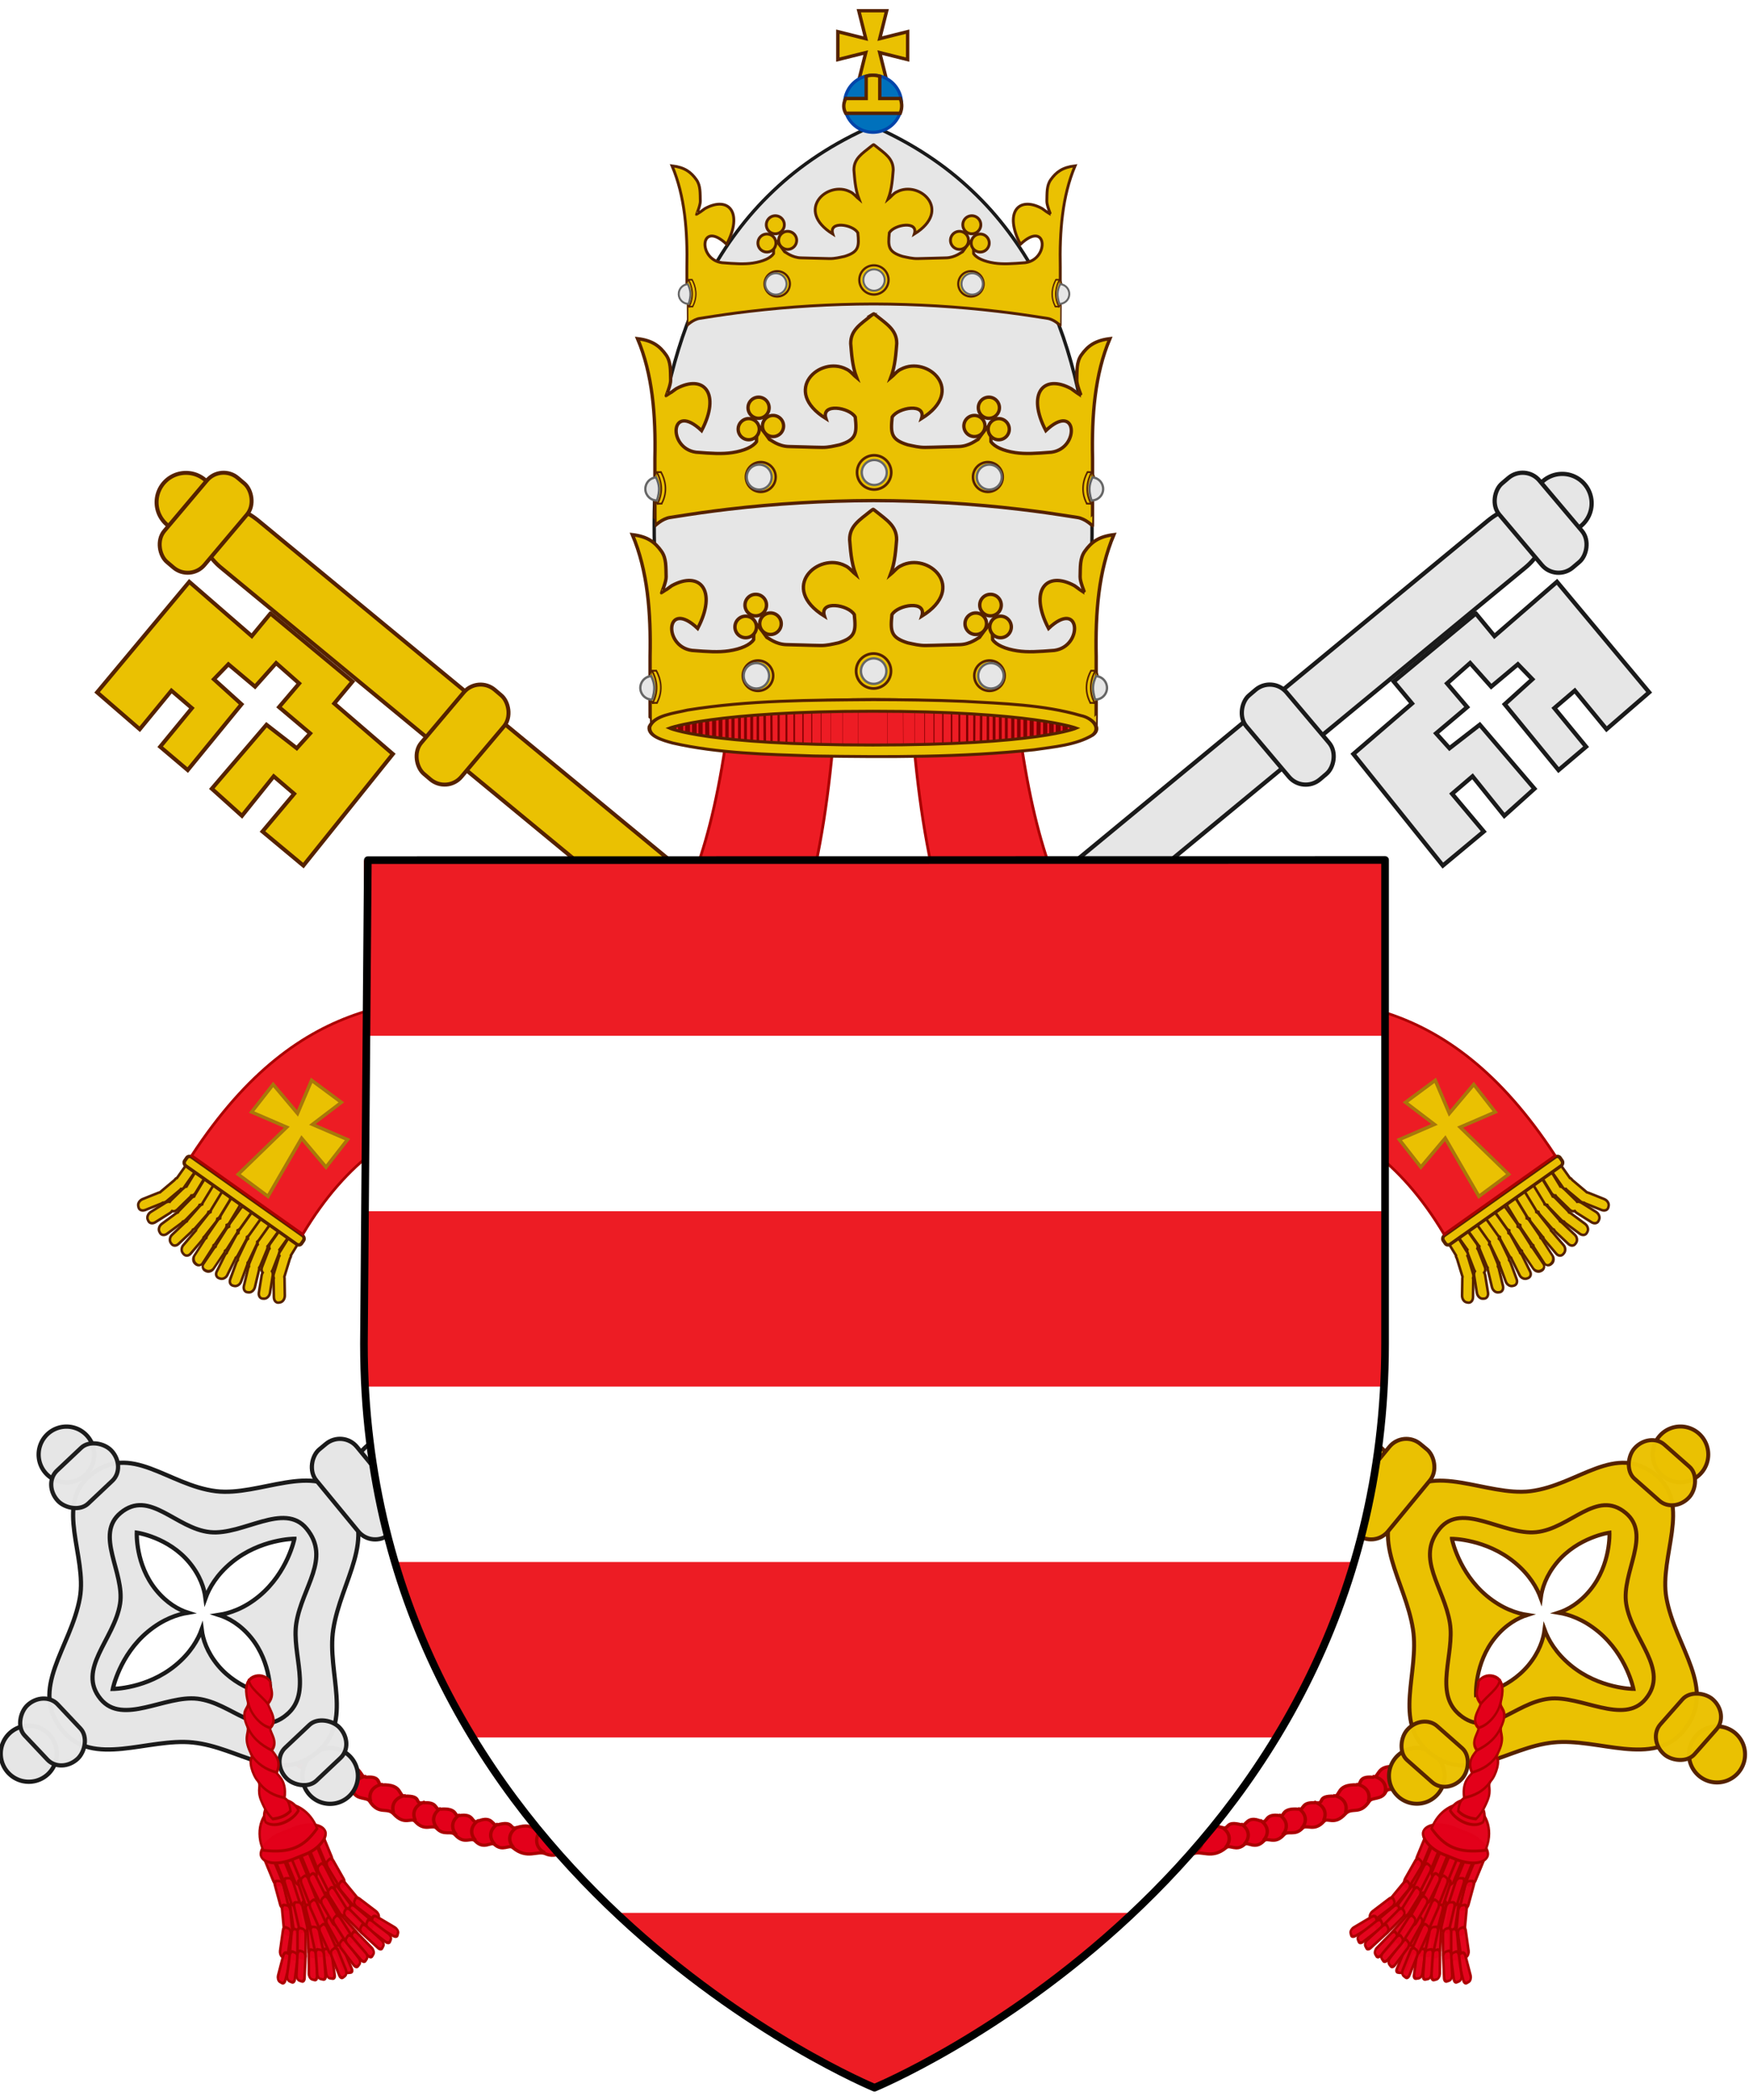 <svg xmlns="http://www.w3.org/2000/svg" xmlns:xlink="http://www.w3.org/1999/xlink" version="1.0" width="1031.109" height="1237.747"><defs><linearGradient id="b"><stop offset="0" stop-color="#fff" stop-opacity=".314"/><stop offset=".19" stop-color="#fff" stop-opacity=".251"/><stop offset=".6" stop-color="#6b6b6b" stop-opacity=".125"/><stop offset="1" stop-opacity=".125"/></linearGradient><linearGradient id="a"><stop offset="0" stop-color="#fd0000"/><stop offset=".5" stop-color="#e77275" stop-opacity=".659"/><stop offset="1" stop-opacity=".323"/></linearGradient><clipPath clipPathUnits="userSpaceOnUse" id="i"><path d="m -9.127,521.585 c 0,0 -79.641,-32.766 -79.641,-116.036 0,-83.271 0,-75.424 0,-75.424 h 159.281 v 75.424 c 0,83.271 -79.64,116.036 -79.64,116.036 z" stroke="#000" stroke-width="1.191"/></clipPath></defs><g transform="translate(-34.445,-62.071)"><g transform="matrix(1.04,0,0,1.04,-230.01,-62.626)"><g><g transform="matrix(1.126,0,0,1.126,-20.468,-35.8)"><g transform="matrix(0.888,0,0,0.888,18.178,30.385)"><g transform="matrix(0.924,0,0,1.116,-697.742,660.294)"><g transform="matrix(-1,0,0,1,2832.299,-430.199)" id="d"><g transform="matrix(1.104,0.098,-0.112,0.859,-209.836,-108.347)" color="#000"><g transform="matrix(0.86,-0.542,0.479,0.86,-31.642,985.592)" stroke="#520" fill="#eac102" stroke-linecap="round" stroke-miterlimit="8"><g style="marker:none" transform="matrix(0.085,-0.021,-6.4194502e-4,0.111,1715.963,567.036)" stroke-width="10.623"><g transform="translate(24.248,144.234)" style="marker:none"><g transform="matrix(0.658,-0.588,0.836,0.977,-764.817,22.884)" stroke-width="9.975"><use xlink:href="#c" transform="matrix(-0.283,-0.853,-1.078,0.283,1342.503,892.376)" width="1200" height="1200"/><g id="c" transform="translate(-549.14,-306.781)" stroke="#520" stroke-width="9.975"><g style="marker:none" transform="matrix(0.94,0.517,-0.749,0.651,95.792,-346.61)"><path transform="matrix(-7.771,-5.556,-4.955,5.238,6653.179,-1724.906)" d="m 242.062,702.438 c -1.172,-0.02 -2.362,0.474 -3.188,1.406 l -8.281,9.375 c -0.833,0.941 -1.081,2.102 -0.75,3.094 -0.339,0.34 -0.615,0.742 -0.844,1.188 l -5.531,10.719 c -0.668,1.301 -0.575,2.675 0.094,3.594 -0.366,0.501 -0.668,1.051 -0.844,1.688 l -3.125,11.312 c -0.595,2.158 0.358,4.082 2.125,4.312 l 0.938,0.125 c 1.767,0.231 3.687,-1.342 4.281,-3.5 l 3.094,-11.281 c 0.302,-1.097 0.212,-2.122 -0.188,-2.906 0.224,-0.267 0.429,-0.555 0.594,-0.875 l 5.531,-10.719 c 0.399,-0.777 0.506,-1.569 0.406,-2.281 0.117,-0.104 0.239,-0.194 0.344,-0.312 L 245.031,708 c 1.32,-1.492 1.114,-3.547 -0.438,-4.594 l -0.531,-0.344 c -0.582,-0.393 -1.297,-0.613 -2,-0.625 z" style="marker:none" stroke-width="1.703" overflow="visible"/></g><g transform="matrix(0.94,0.517,-0.749,0.651,146.971,-292.797)" style="marker:none"><path transform="matrix(-7.771,-5.556,-4.955,5.238,6584.109,-1731.38)" d="m 236.312,697.562 c -1.172,-0.02 -2.394,0.474 -3.219,1.406 l -8.281,9.344 c -0.755,0.853 -1.017,1.888 -0.812,2.812 -0.424,0.36 -0.813,0.77 -1.094,1.281 l -5.812,10.625 c -0.388,0.706 -0.575,1.455 -0.531,2.125 -0.351,0.437 -0.613,0.943 -0.812,1.5 L 211.781,737.75 c -0.745,2.083 0.066,4.072 1.812,4.438 L 214.5,742.375 c 1.747,0.366 3.755,-1.01 4.5,-3.094 l 3.969,-11.094 c 0.186,-0.521 0.279,-1.048 0.281,-1.531 0.278,-0.29 0.55,-0.574 0.75,-0.938 l 5.812,-10.625 c 0.382,-0.695 0.568,-1.401 0.531,-2.062 0.226,-0.167 0.435,-0.348 0.625,-0.562 L 239.25,703.125 c 1.32,-1.492 1.146,-3.547 -0.406,-4.594 l -0.562,-0.375 c -0.582,-0.393 -1.265,-0.582 -1.969,-0.594 z" style="marker:none" stroke-width="1.703" overflow="visible"/></g><g style="marker:none" transform="matrix(0.94,0.517,-0.749,0.651,200.674,-250.606)"><path transform="matrix(-7.771,-5.556,-4.955,5.238,6515.04,-1737.855)" d="m 230.531,692.688 c -1.172,-0.02 -2.394,0.443 -3.219,1.375 l -8.281,9.375 c -0.652,0.737 -0.941,1.618 -0.875,2.438 -0.55,0.358 -1.043,0.818 -1.406,1.406 l -6.406,10.375 c -0.36,0.582 -0.525,1.199 -0.562,1.781 -0.413,0.386 -0.798,0.843 -1.062,1.375 l -5.312,10.719 c -0.96,1.933 -0.332,3.943 1.406,4.531 l 0.719,0.25 c 1.738,0.589 3.915,-0.474 4.875,-2.406 L 215.75,723.188 c 0.23,-0.463 0.352,-0.953 0.406,-1.406 0.362,-0.305 0.679,-0.675 0.938,-1.094 L 223.5,710.312 c 0.374,-0.606 0.536,-1.24 0.562,-1.844 0.412,-0.225 0.804,-0.513 1.125,-0.875 l 8.281,-9.375 c 1.32,-1.492 1.146,-3.515 -0.406,-4.562 l -0.562,-0.375 c -0.582,-0.393 -1.265,-0.582 -1.969,-0.594 z" style="marker:none" stroke-width="1.703" overflow="visible"/></g><g transform="matrix(0.94,0.517,-0.749,0.651,254.377,-208.415)" style="marker:none"><path transform="matrix(-7.771,-5.556,-4.955,5.238,6445.971,-1744.329)" d="m 224.75,687.781 c -1.172,-0.02 -2.362,0.474 -3.188,1.406 l -8.281,9.375 c -0.561,0.634 -0.847,1.348 -0.875,2.062 -0.708,0.324 -1.344,0.853 -1.812,1.531 l -7,10.094 c -0.173,0.251 -0.268,0.52 -0.375,0.781 -0.553,0.347 -1.069,0.797 -1.438,1.375 l -6.562,10.312 c -1.117,1.753 -0.669,3.788 1,4.562 l 0.688,0.312 c 1.669,0.775 3.914,0.003 5.031,-1.75 l 6.562,-10.312 c 0.14,-0.219 0.252,-0.431 0.344,-0.656 0.517,-0.317 1.014,-0.728 1.375,-1.25 l 6.969,-10.094 c 0.391,-0.566 0.599,-1.165 0.656,-1.75 0.589,-0.236 1.127,-0.601 1.562,-1.094 l 8.281,-9.344 c 1.32,-1.492 1.146,-3.547 -0.406,-4.594 L 226.75,688.375 c -0.582,-0.393 -1.297,-0.582 -2,-0.594 z" style="marker:none" stroke-width="1.703" overflow="visible"/></g><g style="marker:none" transform="matrix(0.94,0.517,-0.749,0.651,336.105,-186.871)"><path d="m 1290.145,635.798 c 9.208,6.411 16.252,15.781 18.045,25.251 l 18.054,94.959 c 1.237,6.534 -0.298,12.085 -3.73,15.993 4.699,5.611 7.759,12.035 8.574,18.479 l 11.98,93.634 c 0.506,4 -0.141,7.477 -1.404,10.522 2.621,4.046 4.386,8.355 5.09,12.695 l 15.425,94.725 c 2.458,15.17 -9.596,24.58 -26.892,21.111 l -5.832,-1.151 c -17.296,-3.469 -33.209,-18.565 -35.667,-33.735 l -15.182,-94.552 c -0.705,-4.35 -0.068,-8.124 1.383,-11.36 -2.721,-4.33 -4.767,-9.073 -5.354,-13.707 l -11.737,-93.46 c -0.75,-5.928 0.724,-10.957 3.684,-14.654 -4.489,-5.14 -7.649,-11.03 -8.774,-16.976 l -18.054,-94.959 c -2.868,-15.151 8.915,-24.769 26.163,-21.632 l 5.987,0.988 c 6.468,1.176 12.717,3.982 18.242,7.829 z" style="marker:none" stroke-width="14.068" overflow="visible"/></g><g transform="matrix(0.94,0.517,-0.749,0.651,35.714,-386.545)" style="marker:none"><path transform="matrix(-7.771,-5.556,-4.955,5.238,6722.248,-1718.431)" d="m 247.844,707.344 c -1.172,-0.02 -2.394,0.474 -3.219,1.406 l -7.523,9.723 c -1.001,1.131 -1.866,2.186 -1.195,3.277 -0.193,0.277 -0.364,0.554 -0.5,0.875 L 230.75,733.594 c -0.396,0.932 -0.412,1.849 -0.188,2.625 -0.123,0.376 -0.242,0.778 -0.281,1.188 l -1.094,11.531 c -0.216,2.265 1.028,4.024 2.812,3.938 l 0.938,-0.062 c 1.784,-0.086 3.409,-1.954 3.625,-4.219 l 1.094,-11.562 c 0.036,-0.377 0.042,-0.72 0,-1.062 0.078,-0.142 0.154,-0.286 0.219,-0.438 l 4.688,-10.938 c 0.395,-0.929 1.167,-1.472 0.945,-2.246 l 7.273,-9.473 c 1.32,-1.492 1.146,-3.515 -0.406,-4.562 l -0.562,-0.375 c -0.582,-0.393 -1.265,-0.582 -1.969,-0.594 z" style="marker:none" stroke-width="1.703" overflow="visible"/></g></g></g></g></g><rect rx="1.951" ry="1.971" transform="matrix(-0.98,0.198,0.159,0.987,0,0)" y="938.486" x="-1647.667" height="6.14" width="79.265" style="marker:none" stroke-width="1.94" overflow="visible"/></g><path d="m 1391.925,332.066 60.397,2.508 c 64.929,272.569 176.649,26.688 318.824,211.561 l -56.346,52.944 C 1599.104,435.091 1451.209,677.256 1391.925,332.066 z" style="marker:none" fill="#ed1c24" stroke="#a00" stroke-width="1.544" overflow="visible"/><path d="m 1685.732,524.358 15.045,-14.755 9.706,18.458 11.678,-18.447 13.467,14.77 -18.412,11.062 29.465,24.501 -15.045,14.755 -21.942,-31.878 -11.678,18.447 -13.467,-14.77 18.412,-11.062 z" style="marker:none" fill="#eac102" stroke="#a7780a" stroke-width="1.939" stroke-linecap="round" stroke-miterlimit="8" overflow="visible"/></g></g><use height="1318.831" width="1383.111" transform="matrix(-1,0,0,1,3132.53,0)" xlink:href="#d"/></g></g></g><g transform="matrix(0.791,0,0,0.791,-69.889,-400.689)"><path style="marker:none" d="m 1035.245,748.351 c 7.098,3.071 13.87,6.386 20.369,9.889 6.499,3.503 12.697,7.205 18.622,11.107 5.924,3.902 11.595,7.985 16.969,12.251 5.374,4.266 10.469,8.725 15.317,13.321 4.848,4.596 9.445,9.314 13.791,14.207 4.346,4.892 8.429,9.938 12.298,15.092 3.869,5.154 7.516,10.448 10.931,15.83 3.416,5.382 6.61,10.845 9.597,16.421 2.987,5.576 5.775,11.238 8.357,16.974 2.583,5.736 4.947,11.556 7.15,17.417 2.203,5.861 4.223,11.759 6.069,17.712 1.847,5.953 3.537,11.96 5.053,17.97 1.515,6.01 2.859,12.047 4.068,18.081 1.208,6.033 2.284,12.058 3.209,18.081 0.926,6.023 1.716,12.029 2.383,18.007 0.667,5.978 1.219,11.924 1.652,17.823 0.433,5.899 0.73,11.742 0.953,17.528 0.224,5.786 0.375,11.52 0.413,17.159 0.077,11.278 -0.213,22.245 -0.731,32.73 -0.518,10.485 -1.274,20.507 -2.193,29.926 -0.919,9.419 -1.99,18.229 -3.114,26.31 -1.124,8.081 -2.296,15.412 -3.432,21.882 -1.135,6.47 -2.226,12.056 -3.178,16.642 -1.903,9.172 -3.273,14.317 -3.273,14.317 l -281.58,0 c 0,0 -1.374,-5.145 -3.305,-14.317 -0.966,-4.586 -2.055,-10.172 -3.209,-16.642 -1.155,-6.47 -2.379,-13.801 -3.527,-21.882 -1.148,-8.081 -2.232,-16.89 -3.178,-26.31 -0.946,-9.419 -1.74,-19.441 -2.288,-29.926 -0.548,-10.485 -0.84,-21.452 -0.794,-32.73 0.023,-5.639 0.11,-11.373 0.318,-17.159 0.208,-5.786 0.536,-11.629 0.953,-17.528 0.418,-5.899 0.937,-11.845 1.589,-17.823 0.651,-5.978 1.41,-11.984 2.32,-18.007 0.91,-6.023 1.985,-12.048 3.178,-18.081 1.193,-6.034 2.503,-12.071 4.004,-18.081 1.5,-6.01 3.188,-12.018 5.021,-17.97 1.833,-5.953 3.817,-11.851 6.006,-17.712 2.189,-5.861 4.58,-11.681 7.15,-17.417 2.57,-5.736 5.319,-11.398 8.294,-16.974 2.975,-5.576 6.16,-11.039 9.565,-16.421 3.405,-5.382 7.041,-10.676 10.9,-15.83 3.859,-5.154 7.96,-10.2 12.298,-15.092 4.338,-4.892 8.919,-9.611 13.76,-14.207 4.841,-4.596 9.916,-9.055 15.285,-13.321 5.369,-4.266 11.017,-8.349 16.937,-12.251 5.921,-3.902 12.124,-7.604 18.622,-11.107 6.497,-3.503 13.303,-6.818 20.401,-9.889 z" color="#000" fill="#e6e6e6" stroke="#1a1a1a" stroke-width="2.432" overflow="visible"/><g transform="translate(-2.2511178e-5,-2.106)" id="f"><g transform="translate(0.442,0.011)"><g fill="#eac102"><path d="m 1034.099,1025.811 c -0.299,0.215 -0.646,0.483 -1.026,0.79 -7.666,6.184 -14.825,10.469 -14.796,20.238 0.577,6.458 0.996,16.24 4.402,25.076 -1.911,-1.545 -4.711,-5.153 -7.514,-6.318 -19.315,-10.165 -47.925,15.646 -14.962,36.1 -3.768,-11.597 17.136,-8.246 21.416,-1.086 1.194,11.68 0.999,16.411 -11.287,20.206 -4.313,0.935 -8.473,1.96 -12.777,1.909 -8.238,-0.097 -16.125,-0.506 -24.363,-0.625 -7.8,-0.113 -13.321,-4.894 -14.333,-5.298 -9.186,-12.705 -9.05,-12.821 -9.401,1.744 -2.476,3.734 -9.046,6.696 -17.676,7.997 -7.519,1.133 -15.237,0.595 -26.514,-0.296 -21.024,-2.849 -18.82,-37.46 4.104,-15.763 14.199,-27.151 1.699,-41.631 -18.503,-30.637 -0.363,0.355 -7.179,5.167 -7.315,5.167 -0.136,0 3.317,-7.981 3.211,-11.485 -0.21,-6.965 0.25,-13.238 -3.343,-18.297 -4.622,-6.508 -9.945,-10.608 -20.854,-11.913 10.997,25.878 13.348,56.099 12.678,87.305 0,12.283 -0.013,49.296 0.1,49.296 0.112,0 5.048,-5.07 10.857,-5.989 18.874,-2.987 27.997,-4.287 42.337,-5.989 34.851,-4.138 70.29,-6.253 105.56,-6.351 0.188,2e-4 0.375,0 0.563,0 0.485,6e-4 0.971,0 1.456,0 35.27,0.099 70.709,2.214 105.56,6.351 14.339,1.702 23.462,3.002 42.337,5.989 5.81,0.919 10.745,5.989 10.857,5.989 0.113,0 0.1,-37.013 0.1,-49.296 -0.67,-31.206 1.681,-61.427 12.678,-87.305 -10.908,1.305 -16.232,5.405 -20.854,11.913 -3.593,5.059 -3.133,11.332 -3.343,18.297 -0.106,3.503 3.347,11.485 3.211,11.485 -0.136,0 -6.952,-4.812 -7.316,-5.167 -20.202,-10.994 -32.703,3.486 -18.504,30.637 22.925,-21.697 25.129,12.914 4.105,15.763 -11.278,0.891 -18.995,1.429 -26.514,0.296 -8.63,-1.301 -15.2,-4.263 -17.676,-7.997 -0.351,-14.565 -0.182,-14.449 -9.368,-1.744 -1.012,0.405 -6.566,5.185 -14.366,5.298 -8.238,0.119 -16.124,0.528 -24.363,0.625 -4.305,0.051 -8.464,-0.973 -12.777,-1.909 -12.286,-3.794 -12.482,-8.525 -11.287,-20.206 4.281,-7.16 25.184,-10.511 21.417,1.086 32.963,-20.454 4.353,-46.265 -14.962,-36.1 -2.803,1.166 -5.603,4.773 -7.514,6.318 3.406,-8.836 3.825,-18.617 4.402,-25.076 0.028,-9.769 -7.13,-14.054 -14.796,-20.238 -0.38,-0.307 -0.728,-0.575 -1.026,-0.79 -0.981,-0.637 -0.782,-0.651 -0.993,-0.625 -0.198,-0.017 0.012,-0.015 -1.027,0.625 z" style="marker:none" color="#000" stroke="#520" stroke-width="2.432" stroke-linecap="round" stroke-miterlimit="8" overflow="visible"/><g transform="matrix(0.806,0,0,0.806,201.786,226.332)"><path style="marker:none" d="m 419.506,390.526 a 7.51,7.51 0 0 1 -7.51,7.51 7.51,7.51 0 0 1 -7.51,-7.51 7.51,7.51 0 0 1 7.51,-7.51 7.51,7.51 0 0 1 7.51,7.51 z" transform="matrix(1.797,0,0,1.797,396.993,437.216)" color="#000" stroke="#520" stroke-width="1.26" stroke-linecap="round" stroke-miterlimit="8" overflow="visible"/><g transform="translate(26.165,1.003)"><path style="marker:none" d="m 476.874,391.963 a 6.1,6.1 0 0 1 -6.1,6.1 6.1,6.1 0 0 1 -6.1,-6.1 6.1,6.1 0 0 1 6.1,-6.1 6.1,6.1 0 0 1 6.1,6.1 z" transform="matrix(1.853,0,0,1.853,240.137,411.765)" color="#000" fill="#e6e6e6" stroke="#666" stroke-width="1.116" overflow="visible"/></g><g transform="matrix(-1,0,0,1,2042.576,1.003)" color="#000"><path style="marker:none" d="m 419.506,390.526 a 7.51,7.51 0 0 1 -7.51,7.51 7.51,7.51 0 0 1 -7.51,-7.51 7.51,7.51 0 0 1 7.51,-7.51 7.51,7.51 0 0 1 7.51,7.51 z" transform="matrix(-1.797,0,0,1.797,1851.409,436.213)" stroke="#520" stroke-width="1.26" stroke-linecap="round" stroke-miterlimit="8" overflow="visible"/><path style="marker:none" d="m 476.874,391.963 a 6.1,6.1 0 0 1 -6.1,6.1 6.1,6.1 0 0 1 -6.1,-6.1 6.1,6.1 0 0 1 6.1,-6.1 6.1,6.1 0 0 1 6.1,6.1 z" transform="matrix(-1.853,0,0,1.853,1984.816,411.765)" fill="#e6e6e6" stroke="#666" stroke-width="1.116" overflow="visible"/></g><g transform="translate(-0.034,0)" color="#000"><path style="marker:none" d="m 498.321,387.801 a 5.067,5.067 0 0 1 -5.067,5.067 5.067,5.067 0 0 1 -5.067,-5.067 5.067,5.067 0 0 1 5.067,-5.067 5.067,5.067 0 0 1 5.067,5.067 z" transform="matrix(3.059,0,0,3.059,-474.554,-51.447)" stroke="#520" stroke-width=".788" stroke-linecap="round" stroke-miterlimit="8" overflow="visible"/><path style="marker:none" d="m 476.874,391.963 a 6.1,6.1 0 0 1 -6.1,6.1 6.1,6.1 0 0 1 -6.1,-6.1 6.1,6.1 0 0 1 6.1,-6.1 6.1,6.1 0 0 1 6.1,6.1 z" transform="matrix(1.853,0,0,1.853,162.065,408.607)" fill="#e6e6e6" stroke="#666" stroke-width="1.116" overflow="visible"/></g><g transform="matrix(0.998,-0.06,0.06,0.998,-24.752,77.8)" color="#000"><g transform="matrix(0.857,-0.047,0.024,0.998,144.182,58.003)" stroke="#520" stroke-width="1.631" stroke-linecap="round" stroke-miterlimit="8"><path style="marker:none" d="m 1185.004,1130.333 c -4.651,5.86 -9.337,16.184 -3.381,28.231" overflow="visible"/><path d="m 1189.404,1130.825 c -4.651,5.86 -9.337,16.184 -3.381,28.231" style="marker:none" overflow="visible"/><path d="m 1185.232,1130.204 4.4,0.492" style="marker:none" overflow="visible"/><path d="m 1185.934,1159.11 -4.396,-0.57" style="marker:none" overflow="visible"/><path d="m 1190.443,1131.131 c 2.876,6.906 4.568,18.117 -4.449,28.082" style="marker:none" overflow="visible"/></g><path style="marker:none" d="m 1189.027,1156.11 1.784,-0.03 c 0.032,0 0.066,-0.01 0.098,-0.011 5.758,-0.632 9.893,-5.787 9.261,-11.545 -0.538,-4.9 -4.351,-8.656 -9.03,-9.272 -3.738,6.974 -4.31,11.564 -2.114,20.858 z" fill="#e6e6e6" stroke="#666" stroke-width="2.068" overflow="visible"/></g><g transform="matrix(-0.998,-0.06,-0.06,0.998,2093.493,77.8)" color="#000"><g transform="matrix(0.857,-0.047,0.024,0.998,144.182,58.003)" stroke="#520" stroke-width="1.631" stroke-linecap="round" stroke-miterlimit="8"><path style="marker:none" d="m 1185.004,1130.333 c -4.651,5.86 -9.337,16.184 -3.381,28.231" overflow="visible"/><path d="m 1189.404,1130.825 c -4.651,5.86 -9.337,16.184 -3.381,28.231" style="marker:none" overflow="visible"/><path d="m 1185.232,1130.204 4.4,0.492" style="marker:none" overflow="visible"/><path d="m 1185.934,1159.11 -4.396,-0.57" style="marker:none" overflow="visible"/><path d="m 1190.443,1131.131 c 2.876,6.906 4.568,18.117 -4.449,28.082" style="marker:none" overflow="visible"/></g><path style="marker:none" d="m 1189.027,1156.11 1.784,-0.03 c 0.032,0 0.066,-0.01 0.098,-0.011 5.758,-0.632 9.893,-5.787 9.261,-11.545 -0.538,-4.9 -4.351,-8.656 -9.03,-9.272 -3.738,6.974 -4.31,11.564 -2.114,20.858 z" fill="#e6e6e6" stroke="#666" stroke-width="2.068" overflow="visible"/></g></g><g transform="translate(-3.806,-7.429)" stroke="#520" stroke-width="2.432"><g transform="matrix(1.198,0.027,-0.026,1.138,-187.924,-178.163)" id="e" stroke="#520" stroke-width="2.082"><g transform="translate(-0.442,0)"><g transform="matrix(1.248,-0.06,0.06,1.248,-346.172,-207.679)" stroke-width="1.557" color="#000" stroke-linecap="round" stroke-miterlimit="8"><path transform="matrix(1.042,0.025,-0.028,1.098,541.169,704.083)" d="m 563.756,356.114 a 4.94,4.94 0 0 1 -4.94,4.94 4.94,4.94 0 0 1 -4.94,-4.94 4.94,4.94 0 0 1 4.94,-4.94 4.94,4.94 0 0 1 4.94,4.94 z" style="marker:none" overflow="visible"/><path style="marker:none" d="m 563.756,356.114 a 4.94,4.94 0 0 1 -4.94,4.94 4.94,4.94 0 0 1 -4.94,-4.94 4.94,4.94 0 0 1 4.94,-4.94 4.94,4.94 0 0 1 4.94,4.94 z" transform="matrix(1.042,0.025,-0.028,1.098,548.466,694.875)" overflow="visible"/><path style="marker:none" d="m 563.756,356.114 a 4.94,4.94 0 0 1 -4.94,4.94 4.94,4.94 0 0 1 -4.94,-4.94 4.94,4.94 0 0 1 4.94,-4.94 4.94,4.94 0 0 1 4.94,4.94 z" transform="matrix(1.042,0.025,-0.028,1.098,552.984,705.994)" overflow="visible"/></g></g></g><use height="1318.831" width="1383.111" transform="matrix(-1,0,0,1,2077.83,0)" xlink:href="#e"/></g></g></g></g><path d="m 1025.271,665.831 20,0 -5,20 20,-5 0,20 -20,-5 5,20 -20,0 5,-20 -20,5 0,-20 20,5 z" style="marker:none" color="#000" fill="#eac102" stroke="#520" stroke-width="2.432" stroke-linecap="round" stroke-miterlimit="8" overflow="visible"/><path style="marker:none" d="m 492.363,49.877 a 5.486,5.486 0 0 1 -5.486,5.486 5.486,5.486 0 0 1 -5.486,-5.486 5.486,5.486 0 0 1 5.486,-5.486 5.486,5.486 0 0 1 5.486,5.486 z" transform="matrix(3.726,0,0,3.726,-778.623,546.626)" color="#000" fill="#0071bc" stroke="#04a" stroke-width=".607" overflow="visible"/><g transform="translate(554.682,-638.254)"><path style="marker:none" d="m 461.244,1366.96 14.642,0 0,-15.903 c 3.254,-1.123 6.508,-0.936 9.762,0 l 0,15.903 14.642,0 c 1.572,3.818 1.27,7.298 0,10.602 l -39.046,0 c -1.693,-3.074 -2.096,-6.499 0,-10.602 z" color="#000" fill="#eac102" stroke="#520" stroke-width="2.432" stroke-linecap="round" stroke-miterlimit="8" overflow="visible"/></g><use height="1318.831" width="1383.111" transform="matrix(0.981,0,0,0.981,20.105,-120.658)" xlink:href="#f"/><use height="1318.831" width="1383.111" transform="matrix(0.837,0,0,0.837,169.108,-94.557)" xlink:href="#f"/><g transform="matrix(0.783,0,0,0.592,-8.435,1006.128)"><path d="m 1146.982,293.415 c 0,0 40.214,-20.435 186.113,-20.435 145.416,0 186.113,20.435 186.113,20.435 0,0 -34.014,20.435 -186.113,20.435 -152.583,0 -186.113,-20.435 -186.113,-20.435 z" fill="#ed1c24" fill-rule="evenodd" stroke="#000" stroke-width="1.114"/><g transform="translate(181.952,-177.549)" stroke="maroon" font-size="12" fill="none"><path d="m 1103.773,494.662 0,-47.281" stroke-width=".579"/><path d="m 1095.22,494.662 0,-47.281" stroke-width=".853"/><path d="m 1087.147,494.662 0,-47.281" stroke-width="1.143"/><path d="m 1079.144,494.662 0,-47.281" stroke-width="1.432"/><path d="m 1072.012,494.662 0,-47.281" stroke-width="1.722"/><path d="m 1058.412,492.113 -0.188,-43.034 m 6.636,43.6 0,-45.013" stroke-width="2.012"/><path d="m 1045.855,490.178 0,-39.648 m 6.362,40.781 -0.188,-42.194" stroke-width="2.285"/><path d="m 1029.009,487.914 0,-34.835 m 5.527,35.401 0,-36.533 m 5.694,37.665 0,-37.95" stroke-width="2.575"/><path d="m 1023.105,487.629 0,-33.699" stroke-width="2.865"/><path d="m 1017.599,485.931 0,-31.435" stroke-width="3.154"/><path d="m 1011.694,485.08 0,-29.17" stroke-width="3.444"/><path d="m 999.606,482.534 -0.188,-23.224 m 6.383,24.357 0,-26.055" stroke-width="3.718"/><path d="m 993.411,480.551 0,-20.394" stroke-width="3.927"/><path d="m 987.738,478.897 0,-16.983" stroke-width="4.217"/><path d="m 981.543,476.633 0,-13.301" stroke-width="4.49"/><path d="m 975.176,475.501 0,-9.905" stroke-width="4.764"/><path d="m 968.437,473.238 0,-4.813" stroke-width="5.617"/><path d="m 1137.799,492.113 0,-43.315 m -14.489,44.732 0.188,-45.864 m -10.748,46.43 0,-46.715" stroke-width=".29"/><path d="m 1198.514,494.662 0,-47.281" stroke-width=".579"/><path d="m 1207.066,494.662 0,-47.281" stroke-width=".853"/><path d="m 1215.14,494.662 0,-47.281" stroke-width="1.143"/><path d="m 1223.143,494.662 0,-47.281" stroke-width="1.432"/><path d="m 1230.274,494.662 0,-47.281" stroke-width="1.722"/><path d="m 1243.875,492.113 0.188,-43.034 m -6.636,43.6 0,-45.013" stroke-width="2.012"/><path d="m 1256.432,490.178 0,-39.648 m -6.362,40.781 0.188,-42.194" stroke-width="2.285"/><path d="m 1273.278,487.914 0,-34.835 m -5.527,35.401 c 0,-12.178 0,-24.355 0,-36.533 m -5.694,37.665 0,-37.95" stroke-width="2.575"/><path d="m 1279.182,487.629 0,-33.699" stroke-width="2.865"/><path d="m 1284.688,485.931 0,-31.435" stroke-width="3.154"/><path d="m 1290.592,485.08 0,-29.17" stroke-width="3.444"/><path d="m 1302.681,482.534 0.189,-23.224 m -6.383,24.357 0,-26.055" stroke-width="3.718"/><path d="m 1308.876,480.551 0,-20.394" stroke-width="3.927"/><path d="m 1314.548,478.897 0,-16.983" stroke-width="4.217"/><path d="m 1320.743,476.633 0,-13.301" stroke-width="4.49"/><path d="m 1327.11,475.501 0,-9.905" stroke-width="4.764"/><path d="m 1333.849,473.238 0,-4.813" stroke-width="5.617"/><path d="m 1164.488,492.113 0,-43.315 m 14.489,44.732 -0.188,-45.864 m 10.748,46.43 0,-46.715" stroke-width=".29"/></g><path d="m 1332.929,258.951 c -56.612,0.595 -113.87,0.658 -169.469,12.594 -12.408,3.941 -30.155,6.135 -34.812,20.094 -1.528,11.659 12.487,16.608 21.25,19.812 41.744,12.61 85.873,13.685 129.125,15.656 67.29,1.358 134.99,1.885 201.781,-7.531 18.247,-3.547 38.339,-5.737 53.344,-17.688 8.96,-8.832 -0.939,-21.179 -10.844,-23.719 -33.977,-13.12 -71.033,-14.516 -106.969,-17.188 -27.773,-1.525 -55.595,-2.012 -83.406,-2.031 z m 0.156,14.031 c 145.416,2e-5 186.125,20.438 186.125,20.438 -10e-5,-1e-5 -34.025,20.438 -186.125,20.438 -152.584,0 -186.094,-20.438 -186.094,-20.438 0,-1e-5 40.194,-20.438 186.094,-20.438 z" style="marker:none" color="#000" fill="#eac102" stroke="#520" stroke-width="3.574" stroke-linecap="round" stroke-miterlimit="8" overflow="visible"/></g></g></g><g transform="matrix(0.916,0,0,0.916,-1140.069,-198.533)" stroke-width="2.966"><g transform="matrix(1,0,0,1.048,-1.794,-47.486)"><g id="g" transform="matrix(1.114,0,0,0.985,-234.336,14.757)" color="#000" fill="#e3001a" fill-rule="evenodd" stroke="#a00"><path transform="matrix(1.229,0,0,1.229,1210.567,166.773)" d="m 706.969,667.375 c 0,0 0.055,1.434 0.062,1.594 l -0.625,-0.75 -13.375,2.094 c -0.286,0.095 -0.389,25.275 1.041,28.709 1.785,4.287 -3.148,6.106 1.775,17.466 1.518,3.504 -2.736,3.355 0.668,14.295 0.934,3.001 -2.401,5.078 0.895,13.45 2.069,5.258 -4.896,4.39 1.203,17.766 1.266,2.776 -3.029,5.631 1.514,12.155 2.471,3.548 -3.795,4.241 1.296,14.744 1.426,2.941 -3.865,6.334 0.988,14.146 2.155,3.469 -4.584,2.887 1.768,13.763 1.695,2.903 -4.307,6.444 1.508,16.102 1.61,2.675 -3.333,5.775 1.465,13.272 2.488,3.886 -5.342,2.376 1.164,16.086 1.574,3.317 -3.05,6.852 1.861,13.434 2.525,3.384 -3.405,4.586 2.134,14.752 1.488,2.731 -1.851,5.747 2.453,11.717 2.11,2.927 -2.619,6.307 1.787,12.665 1.752,2.528 -2.743,4.283 1.679,11.144 1.917,2.975 -2.767,5.299 2.344,12.308 1.068,1.465 -2.525,4.144 1.018,9.104 1.876,2.626 -2.645,4.548 2.73,11.518 1.987,2.576 -1.641,6.835 3.889,10.773 3.13,2.229 -3.189,4.845 4.099,13.028 1.341,1.506 -0.969,4.41 3.249,7.292 2.577,1.761 -2.161,4.166 5.754,9.737 1.767,1.244 -0.788,5.21 3.991,7.872 2.217,1.235 -1.252,5.89 4.602,8.193 2.124,0.836 0.441,4.427 5.94,6.342 3.188,1.11 -0.987,7.357 7.327,10.123 3.299,1.097 0.848,6.656 8.357,8.986 3.133,0.972 2.154,5.027 7.816,6.623 2.804,0.79 2.074,5.292 8.822,5.83 4.147,0.331 4.289,5.829 11.781,5.88 3.956,0.027 5.387,5.269 12.41,4.074 7.732,-1.316 6.16,5.331 14.423,2.766 3.192,-0.991 6.881,3.622 11.93,1.188 3.734,-1.8 8.269,2.911 14.789,-2.989 1.835,-1.66 4.588,1.99 8.251,-1.521 1.728,-1.657 4.782,2.799 8.843,-1.812 1.739,-1.974 4.842,2.076 8.987,-2.936 1.91,-2.309 5.005,0.701 8.357,-3.161 1.946,-2.242 5.36,1.969 9.788,-3.427 1.658,-2.021 4.695,2.224 9.576,-3.518 3.156,-3.713 6.645,0.833 10.957,-6.313 1.176,-1.949 5.676,-0.602 7.32,-4.399 1.374,-3.171 5.461,1.098 9.642,-4.612 1.538,-2.1 5.752,0.527 8.107,-5.387 1.076,-2.701 6.431,0.353 8.631,-4.925 1.224,-2.937 6.411,0.935 8.47,-6.244 0.859,-2.995 7.207,-0.079 8.776,-3.943 1.572,-3.871 8.684,-0.916 10.114,-8.505 1.061,-5.631 6.305,-3.735 6.305,-3.735 l -7.281,-12.125 c -2.16,1.73 -1.726,5.542 -5.342,5.996 -10.563,0.999 -6.643,7.311 -9.742,7.687 -9.26,1.123 -5.431,6.49 -8.296,6.347 -7.666,-0.382 -5.203,6.592 -8.32,5.849 -5.796,-1.381 -5.895,5.787 -8.964,5.642 -6.222,-0.295 -4.891,5.924 -7.195,5.607 -9.255,-1.273 -7.515,5.39 -10.684,5.074 -7.136,-0.711 -4.723,3.828 -7.072,3.729 -9.619,-0.407 -7.231,5.585 -10.396,5.491 -8.152,-0.243 -3.928,3.716 -8.062,3.296 -7.017,-0.713 -5.21,3.342 -7.789,3.081 -8.04,-0.813 -6.499,3.543 -8.329,3.184 -7.799,-1.529 -5.396,4.197 -9.006,2.594 -6.409,-2.844 -6.411,2.56 -8.486,1.911 -7.799,-2.442 -5.466,2.415 -8.851,1.27 -8.685,-2.936 -8.419,3.65 -11.167,1.415 -5.347,-4.35 -8.248,0.836 -10.078,-0.56 -6.908,-5.27 -8.738,1.381 -10.547,-0.797 -6.647,-8.005 -10.643,-1.465 -12.276,-3.509 -5.533,-6.923 -11.555,-2.645 -12.507,-4.606 -3.411,-7.026 -6.46,-3.012 -7.489,-5.633 -3.364,-8.566 -8.448,-3.585 -9.113,-6.959 -1.852,-9.4 -7.969,-5.868 -8.37,-8.868 -1.077,-8.064 -5.316,-5.019 -5.555,-7.892 -0.696,-8.35 -5.659,-6.554 -6.124,-9.52 -1.254,-7.983 -4.959,-5.327 -4.762,-8.133 0.405,-5.796 -4.28,-4.689 -4.017,-7.17 0.76,-7.176 -3.7,-6.914 -3.777,-10.028 -0.173,-6.96 -3.82,-5.876 -3.35,-8.73 1.365,-8.286 -3.177,-7.837 -3.075,-11.4 0.19,-6.655 -3.777,-6.599 -3.531,-9.072 0.785,-7.884 -3.048,-7.551 -2.659,-11.057 0.681,-6.129 -2.132,-4.867 -1.582,-7.487 2.196,-10.459 -3.668,-10.329 -3.051,-13.68 1.609,-8.738 -2.709,-8.177 -1.97,-11.172 1.999,-8.107 -2.96,-8.588 -2.203,-11.977 1.989,-8.899 -2.659,-8.49 -2.124,-11.001 2.217,-10.408 -2.9,-9.77 -1.828,-13.463 2.849,-9.818 -2.573,-10.734 -1.098,-15.221 3.435,-10.447 -2.933,-11.622 -1.989,-15.181 2.052,-7.732 -3.065,-8.819 -1.837,-12.31 3.757,-10.683 -3.322,-11.248 -1.59,-15.575 3.854,-9.625 -1.81,-10.454 -0.738,-13.855 2.96,-9.389 -2.711,-9.99 -1.279,-14.004 3.524,-9.879 -1.126,-11.079 0.093,-14.483 3.003,-8.383 -4.231,-10.444 -2.274,-13.299 5.458,-7.962 -1.621,-12.48 -0.119,-15.338 4.993,-9.503 -1.06,-14.509 -0.635,-15.219 4.385,-7.323 -0.647,-14.418 -0.275,-15.171 4.349,-8.816 -1.818,-13.286 -1.079,-14.43 7.75,-11.983 -0.382,-18.38 -0.866,-32.059 z" style="marker:none" stroke-width="1.546" overflow="visible"/><path d="m 2063.314,1026.005 c 5.691,8.186 13.32,7.805 17.256,-0.372" style="marker:none" stroke-width="1.883" overflow="visible"/><path style="marker:none" d="m 2065.634,1046.916 c 5.691,6.38 11.768,2.424 15.704,-2.584" stroke-width="1.883" overflow="visible"/><path d="m 2066.454,1064.612 c 5.691,6.38 11.458,3.056 15.393,-1.952" style="marker:none" stroke-width="1.883" overflow="visible"/><path style="marker:none" d="m 2067.238,1081.449 c 5.165,8.186 12.089,7.805 15.661,-0.372" stroke-width="1.794" overflow="visible"/><path d="m 2069.12,1101.941 c 5.165,6.38 10.537,3.056 14.109,-1.952" style="marker:none" stroke-width="1.794" overflow="visible"/><path style="marker:none" d="m 2070.502,1117.496 c 5.737,6.38 11.013,4.636 14.98,-0.372" stroke-width="1.89" overflow="visible"/><path d="m 2071.917,1136.131 c 4.864,4.61 10.719,2.735 13.473,-1.446" style="marker:none" stroke-width="1.883" overflow="visible"/><path style="marker:none" d="m 2075.674,1170.798 c 4.405,4.175 9.708,2.477 12.203,-1.31" stroke-width="1.883" overflow="visible"/><path d="m 2077.481,1190.013 c 4.405,4.175 9.708,2.477 12.203,-1.31" style="marker:none" stroke-width="1.883" overflow="visible"/><path style="marker:none" d="m 2079.05,1206.541 c 5.364,6.008 10.993,4.744 12.801,-2.457" stroke-width="1.794" overflow="visible"/><path d="m 2081.078,1226.715 c 5.943,4.527 10.533,1.06 13.139,-3.541" style="marker:none" stroke-width="1.794" overflow="visible"/><path style="marker:none" d="m 2082.883,1243.254 c 6.148,5.44 10.546,2.935 13.241,-2.594" stroke-width="1.794" overflow="visible"/><path d="m 2088.438,1274.813 c 5.276,3.785 10.463,0.938 12.387,-3.692" style="marker:none" stroke-width="1.794" overflow="visible"/><path style="marker:none" d="m 2090.566,1290.518 c 5.496,4.395 10.9,1.089 12.905,-4.287" stroke-width="1.794" overflow="visible"/><path d="m 2095.932,1319.429 c 5.735,3.53 11.372,0.875 13.463,-3.443" style="marker:none" stroke-width="1.794" overflow="visible"/><path style="marker:none" d="m 2100.261,1344.686 c 7.536,6.076 13.964,3.475 14.699,-5.418" stroke-width="1.794" overflow="visible"/><path d="m 2105.289,1358.338 c 7.577,5.172 11.945,-0.612 13.863,-7.593" style="marker:none" stroke-width="1.794" overflow="visible"/><path style="marker:none" d="m 2113.996,1383.412 c 8.714,4.005 12.508,-0.969 13.31,-8.913" stroke-width="1.794" overflow="visible"/><path d="m 2126.25,1404.556 c 6.399,1.579 10.374,-3.411 10.587,-8.82" style="marker:none" stroke-width="1.794" overflow="visible"/><path style="marker:none" d="m 2139.092,1422.498 c 5.519,2.526 9.987,-0.797 11.123,-5.187" stroke-width="1.883" overflow="visible"/><path d="m 2158.885,1446.225 c 6.05,0.489 9.115,-4.159 8.684,-8.674" style="marker:none" stroke-width="1.883" overflow="visible"/><path style="marker:none" d="m 2179.111,1461.49 c 6.05,0.489 9.115,-4.159 8.684,-8.674" stroke-width="1.883" overflow="visible"/><path d="m 2208.962,1473.467 c 6.363,0.593 9.587,-5.038 9.134,-10.507" style="marker:none" stroke-width="1.794" overflow="visible"/><path d="m 2241.734,1478.124 c 5.747,-2.797 5.579,-9.283 2.353,-13.721" style="marker:none" stroke-width="1.794" overflow="visible"/><path d="m 2259.116,1475.163 c 3.949,-4.609 1.988,-9.82 -1.919,-12.122" style="marker:none" stroke-width="1.883" overflow="visible"/><path d="m 2280.253,1470.865 c 3.949,-4.609 1.988,-9.82 -1.919,-12.122" style="marker:none" stroke-width="1.883" overflow="visible"/><path d="m 2301.39,1463.704 c 3.949,-4.609 1.988,-9.82 -1.919,-12.122" style="marker:none" stroke-width="1.883" overflow="visible"/><path d="m 2325.836,1454.199 c 1.683,-5.832 -2.263,-9.76 -6.773,-10.235" style="marker:none" stroke-width="1.883" overflow="visible"/><path d="m 2347.702,1442.694 c 1.683,-5.832 -2.263,-9.76 -6.773,-10.235" style="marker:none" stroke-width="1.883" overflow="visible"/><path d="m 2369.385,1430.011 c 1.683,-5.832 -2.263,-9.76 -6.773,-10.235" style="marker:none" stroke-width="1.883" overflow="visible"/><path d="m 2390.427,1415.553 c 1.683,-5.832 -2.263,-9.76 -6.773,-10.235" style="marker:none" stroke-width="1.883" overflow="visible"/><path d="m 2401.848,1410.274 c 2.068,-7.168 -2.782,-11.998 -8.325,-12.582" style="marker:none" stroke-width="1.883" overflow="visible"/><path style="marker:none" d="m 2193.66,1468.886 c 6.363,0.593 9.587,-5.038 9.134,-10.507" stroke-width="1.794" overflow="visible"/><path d="m 2168.16,1454.077 c 5.527,1.851 9.562,-2.478 10.297,-7.428" style="marker:none" stroke-width="1.636" overflow="visible"/><path style="marker:none" d="m 2290.822,1467.566 c 3.949,-4.609 1.988,-9.82 -1.919,-12.122" stroke-width="1.883" overflow="visible"/><path d="m 2313.686,1458.921 c 2.477,-5.541 -0.884,-9.98 -5.284,-11.078" style="marker:none" stroke-width="1.883" overflow="visible"/><path style="marker:none" d="m 2269.684,1473.064 c 3.949,-4.609 1.988,-9.82 -1.919,-12.122" stroke-width="1.883" overflow="visible"/><path style="marker:none" d="m 2338.539,1447.459 c 1.683,-5.832 -2.263,-9.76 -6.773,-10.235" stroke-width="1.883" overflow="visible"/><path style="marker:none" d="m 2359.818,1436.546 c 1.683,-5.832 -2.263,-9.76 -6.773,-10.235" stroke-width="1.883" overflow="visible"/><path style="marker:none" d="m 2380.343,1422.985 c 1.683,-5.832 -2.263,-9.76 -6.773,-10.235" stroke-width="1.883" overflow="visible"/><path d="m 2413.694,1400.701 c 2.068,-7.168 -2.782,-11.998 -8.325,-12.582" style="marker:none" stroke-width="1.883" overflow="visible"/><path style="marker:none" d="m 2227.633,1477.017 c 6.072,-1.993 6.784,-8.443 4.187,-13.277" stroke-width="1.794" overflow="visible"/><path style="marker:none" d="m 2149.116,1435.267 c 6.05,0.489 8.621,-3.83 8.19,-8.344" stroke-width="1.883" overflow="visible"/><path style="marker:none" d="m 2132.115,1414.819 c 6.399,1.579 10.374,-3.411 10.587,-8.82" stroke-width="1.794" overflow="visible"/><path d="m 2132.115,1414.819 c 6.399,1.579 10.374,-3.411 10.587,-8.82" style="marker:none" stroke-width="1.794" overflow="visible"/><path style="marker:none" d="m 2121.486,1395.393 c 6.399,1.579 10.374,-3.411 10.587,-8.82" stroke-width="1.794" overflow="visible"/><path d="m 2110.156,1374.628 c 7.689,1.897 12.465,-4.098 12.722,-10.598" style="marker:none" stroke-width="1.794" overflow="visible"/><path d="m 2096.962,1330.392 c 7.536,6.076 13.964,3.475 14.699,-5.418" style="marker:none" stroke-width="1.794" overflow="visible"/><path d="m 2092.765,1304.445 c 5.496,4.395 10.9,1.089 12.905,-4.287" style="marker:none" stroke-width="1.794" overflow="visible"/><path style="marker:none" d="m 2073.383,1153.358 c 4.864,4.61 10.719,2.735 13.473,-1.446" stroke-width="1.883" overflow="visible"/><path style="marker:none" d="m 2085.506,1260.885 c 5.276,3.785 10.463,0.938 12.387,-3.692" stroke-width="1.794" overflow="visible"/></g><use xlink:href="#g" transform="matrix(-1,0,0,1,4124.195,0)" width="1383.111" height="1318.831"/></g><g transform="matrix(-7.844,-8.203,-8.203,7.844,169.821,8470.554)" style="marker:none" color="#000" fill="#e6e6e6" fill-rule="evenodd" stroke="#1a1a1a" stroke-width=".231" stroke-miterlimit="8"><path style="marker:none" d="M 47.272,287.477 A 22.428,22.428 0 0 1 24.844,309.905 22.428,22.428 0 0 1 2.415,287.477 22.428,22.428 0 0 1 24.844,265.048 22.428,22.428 0 0 1 47.272,287.477 Z" transform="matrix(-0.049,-0.052,-0.052,0.049,372.377,-636.141)" stroke-width="3.233" overflow="visible"/><rect style="marker:none" width="3.273" height="82.579" x="-402.675" y="-592.611" ry="1.703" transform="matrix(-0.997,0.076,0.073,0.997,0,0)" rx=".663" overflow="visible"/><rect ry="1.201" y="-600.066" x="-395.361" height="2.868" width="5.994" style="marker:none" transform="matrix(-0.998,0.062,0.059,0.998,0,0)" rx="1.197" overflow="visible"/><g style="marker:none" transform="matrix(0.598,-0.802,0.802,0.598,588.971,68.187)"><path style="marker:none" d="m -21.115,1006.551 a 15.389,15.389 0 0 1 -15.389,15.389 15.389,15.389 0 0 1 -15.389,-15.389 15.389,15.389 0 0 1 15.389,-15.389 15.389,15.389 0 0 1 15.389,15.389 z" transform="matrix(0.016,-0.098,-0.098,-0.016,433.225,-516.113)" stroke-width="2.336" overflow="visible"/><g style="marker:none" transform="matrix(-0.588,-0.675,0.678,-0.586,794.36,-681.209)" stroke-width="2.336"><path style="marker:none" d="m -21.115,1006.551 a 15.389,15.389 0 0 1 -15.389,15.389 15.389,15.389 0 0 1 -15.389,-15.389 15.389,15.389 0 0 1 15.389,-15.389 15.389,15.389 0 0 1 15.389,15.389 z" transform="matrix(0.07,0.085,0.085,-0.07,111.763,-412.311)" overflow="visible"/><path style="marker:none" d="m -21.115,1006.551 a 15.389,15.389 0 0 1 -15.389,15.389 15.389,15.389 0 0 1 -15.389,-15.389 15.389,15.389 0 0 1 15.389,-15.389 15.389,15.389 0 0 1 15.389,15.389 z" transform="matrix(0.07,0.085,0.085,-0.07,137.072,-412.311)" overflow="visible"/></g><path style="marker:none" d="m 347.955,-540.967 c 0,0 -1.864,0.052 -3.391,1.364 -0.822,0.709 -1.202,1.449 -1.386,2.005 -0.076,-0.53 -0.309,-1.232 -0.928,-1.939 -1.183,-1.351 -2.915,-1.551 -2.915,-1.551 0,0 -0.04,1.731 1.134,3.09 0.608,0.701 1.256,1.036 1.769,1.189 -0.576,0.107 -1.356,0.385 -2.162,1.086 -1.52,1.321 -1.835,3.153 -1.835,3.153 0,0 1.864,-0.052 3.391,-1.364 0.81,-0.698 1.197,-1.427 1.385,-1.98 0.079,0.528 0.319,1.216 0.93,1.914 1.183,1.351 2.908,1.557 2.908,1.557 0,0 0.047,-1.737 -1.128,-3.096 -0.606,-0.7 -1.257,-1.035 -1.769,-1.189 0.576,-0.107 1.356,-0.385 2.162,-1.086 1.52,-1.321 1.835,-3.153 1.835,-3.153 z m -9.693,-1.381 c -1.516,1.311 -1.289,3.213 -1.455,5.15 -0.165,1.925 -0.731,3.885 0.53,5.334 1.35,1.552 3.414,0.805 5.531,0.845 1.848,0.035 3.744,1.047 5.153,-0.171 1.497,-1.294 0.859,-3.179 1.004,-5.105 0.148,-1.963 1.054,-3.969 -0.223,-5.436 -1.312,-1.509 -3.317,-1.231 -5.336,-1.298 -1.871,-0.062 -3.751,-0.576 -5.205,0.681 z" overflow="visible"/><path style="marker:none" d="m 338.424,-542.143 c -1.587,1.372 0.151,3.02 0.057,4.937 -0.086,1.758 -2.127,3.78 -0.892,5.2 1.378,1.584 3.319,-0.199 5.292,-0.182 1.724,0.015 3.473,2.019 4.892,0.793 1.555,-1.344 -0.349,-3.106 -0.226,-4.982 0.117,-1.795 2.324,-3.703 1.062,-5.154 -1.384,-1.591 -3.174,-0.296 -5.156,-0.306 -1.715,-0.009 -3.616,-1.525 -5.027,-0.305 z m -1.731,-1.99 c -2.135,1.846 -0.439,4.204 -0.604,6.781 -0.157,2.456 -2.267,5.125 -0.541,7.11 1.929,2.218 4.522,0.294 7.287,0.268 2.304,-0.021 4.773,2.207 6.668,0.569 2.188,-1.891 0.181,-4.272 0.298,-6.915 0.106,-2.394 2.528,-5.042 0.847,-6.975 -1.878,-2.159 -4.519,-0.549 -7.208,-0.584 -2.377,-0.031 -4.79,-1.944 -6.746,-0.253 z" overflow="visible"/><rect rx="1.197" transform="matrix(-0.656,-0.755,-0.757,0.654,0,0)" ry="1.201" y="-623.047" x="178.963" height="2.868" width="5.994" style="marker:none" overflow="visible"/><rect style="marker:none" width="4.001" height="2.473" x="594.966" y="229.543" transform="matrix(0.797,-0.603,-0.603,-0.797,0,0)" rx="1.093" ry="1.834" opacity=".98" overflow="visible"/><rect ry="1.834" rx="1.093" transform="matrix(-0.603,-0.797,-0.797,0.603,0,0)" y="-588.651" x="218.212" height="2.473" width="4.001" style="marker:none" opacity=".98" overflow="visible"/></g><path style="marker:none" d="m 355.126,-615.789 -1.593,0.117 -0.217,-4.509 -7.828,0.531 0.152,3.071 2.717,-0.205 0.081,1.465 -2.717,0.205 0.118,1.965 4.622,-0.359 -0.056,-2.032 1.135,0.007 0.123,1.895 1.724,-0.06 0.067,1.677 -1.691,0.098 0.137,2.216 -1.09,0.032 -0.216,-2.079 -4.58,0.255 0.067,2.211 2.754,-0.238 0.081,1.465 -2.679,0.172 0.199,2.896 7.768,-0.677 -0.219,-4.214 1.552,-0.107 -0.409,-5.795 z" overflow="visible"/><rect rx="1.197" transform="matrix(-0.998,0.062,0.059,0.998,0,0)" style="marker:none" width="5.994" height="2.868" x="-395.481" y="-582.076" ry="1.201" overflow="visible"/><rect style="marker:none" width="4.001" height="2.473" x="523.841" y="-378.497" transform="matrix(-0.007,-1,-1,0.007,0,0)" rx="1.093" ry="1.834" opacity=".98" overflow="visible"/></g><g style="marker:none" transform="matrix(7.844,-8.203,8.203,7.844,3955.287,8470.554)" color="#000" fill="#eac102" fill-rule="evenodd" stroke="#520" stroke-width=".175" stroke-miterlimit="8"><rect rx=".663" transform="matrix(-0.997,0.076,0.073,0.997,0,0)" ry="1.703" y="-592.611" x="-402.675" height="82.579" width="3.273" style="marker:none" fill-rule="nonzero" stroke-width=".216" stroke-linecap="round" overflow="visible"/><path style="marker:none" d="M 47.272,287.477 A 22.428,22.428 0 0 1 24.844,309.905 22.428,22.428 0 0 1 2.415,287.477 22.428,22.428 0 0 1 24.844,265.048 22.428,22.428 0 0 1 47.272,287.477 Z" transform="matrix(0.049,0.052,-0.052,0.049,370.057,-638.686)" fill-rule="nonzero" stroke-width="3.028" stroke-linecap="round" overflow="visible"/><rect rx="1.197" transform="matrix(-0.998,0.062,0.059,0.998,0,0)" style="marker:none" width="5.994" height="2.868" x="-395.361" y="-600.066" ry="1.201" fill-rule="nonzero" stroke-width=".216" stroke-linecap="round" overflow="visible"/><g transform="matrix(0.598,-0.802,0.802,0.598,588.971,68.187)" style="marker:none"><path style="marker:none" d="m -21.115,1006.551 a 15.389,15.389 0 0 1 -15.389,15.389 15.389,15.389 0 0 1 -15.389,-15.389 15.389,15.389 0 0 1 15.389,-15.389 15.389,15.389 0 0 1 15.389,15.389 z" transform="matrix(-0.016,0.098,-0.098,-0.016,432.023,-508.99)" fill-rule="nonzero" stroke-width="2.188" stroke-linecap="round" overflow="visible"/><g transform="matrix(-0.588,-0.675,0.678,-0.586,794.36,-681.209)" style="marker:none" stroke-width="2.188" fill-rule="nonzero" stroke-linecap="round"><path style="marker:none" d="m -21.115,1006.551 a 15.389,15.389 0 0 1 -15.389,15.389 15.389,15.389 0 0 1 -15.389,-15.389 15.389,15.389 0 0 1 15.389,-15.389 15.389,15.389 0 0 1 15.389,15.389 z" transform="matrix(-0.07,-0.085,0.085,-0.07,106.622,-418.544)" overflow="visible"/><path style="marker:none" d="m -21.115,1006.551 a 15.389,15.389 0 0 1 -15.389,15.389 15.389,15.389 0 0 1 -15.389,-15.389 15.389,15.389 0 0 1 15.389,-15.389 15.389,15.389 0 0 1 15.389,15.389 z" transform="matrix(-0.07,-0.085,0.085,-0.07,131.931,-418.544)" overflow="visible"/></g><path d="m 347.955,-540.967 c 0,0 -1.864,0.052 -3.391,1.364 -0.822,0.709 -1.202,1.449 -1.386,2.005 -0.076,-0.53 -0.309,-1.232 -0.928,-1.939 -1.183,-1.351 -2.915,-1.551 -2.915,-1.551 0,0 -0.04,1.731 1.134,3.09 0.608,0.701 1.256,1.036 1.769,1.189 -0.576,0.107 -1.356,0.385 -2.162,1.086 -1.52,1.321 -1.835,3.153 -1.835,3.153 0,0 1.864,-0.052 3.391,-1.364 0.81,-0.698 1.197,-1.427 1.385,-1.98 0.079,0.528 0.319,1.216 0.93,1.914 1.183,1.351 2.908,1.557 2.908,1.557 0,0 0.047,-1.737 -1.128,-3.096 -0.606,-0.7 -1.257,-1.035 -1.769,-1.189 0.576,-0.107 1.356,-0.385 2.162,-1.086 1.52,-1.321 1.835,-3.153 1.835,-3.153 z m -9.693,-1.381 c -1.516,1.311 -1.289,3.213 -1.455,5.15 -0.165,1.925 -0.731,3.885 0.53,5.334 1.35,1.552 3.414,0.805 5.531,0.845 1.848,0.035 3.744,1.047 5.153,-0.171 1.497,-1.294 0.859,-3.179 1.004,-5.105 0.148,-1.963 1.054,-3.969 -0.223,-5.436 -1.312,-1.509 -3.317,-1.231 -5.336,-1.298 -1.871,-0.062 -3.751,-0.576 -5.205,0.681 z" style="marker:none" stroke-width=".216" overflow="visible"/><path d="m 338.424,-542.143 c -1.587,1.372 0.151,3.02 0.057,4.937 -0.086,1.758 -2.127,3.78 -0.892,5.2 1.378,1.584 3.319,-0.199 5.292,-0.182 1.724,0.015 3.473,2.019 4.892,0.793 1.555,-1.344 -0.349,-3.106 -0.226,-4.982 0.117,-1.795 2.324,-3.703 1.062,-5.154 -1.384,-1.591 -3.174,-0.296 -5.156,-0.306 -1.715,-0.009 -3.616,-1.525 -5.027,-0.305 z m -1.731,-1.99 c -2.135,1.846 -0.439,4.204 -0.604,6.781 -0.157,2.456 -2.267,5.125 -0.541,7.11 1.929,2.218 4.522,0.294 7.287,0.268 2.304,-0.021 4.773,2.207 6.668,0.569 2.188,-1.891 0.181,-4.272 0.298,-6.915 0.106,-2.394 2.528,-5.042 0.847,-6.975 -1.878,-2.159 -4.519,-0.549 -7.208,-0.584 -2.377,-0.031 -4.79,-1.944 -6.746,-0.253 z" style="marker:none" stroke-width=".216" overflow="visible"/><rect style="marker:none" width="5.994" height="2.868" x="178.963" y="-623.047" ry="1.201" transform="matrix(-0.656,-0.755,-0.757,0.654,0,0)" rx="1.197" fill-rule="nonzero" stroke-width=".216" stroke-linecap="round" overflow="visible"/><rect style="marker:none" width="4.001" height="2.473" x="-202.744" y="-595.799" transform="matrix(0.629,0.777,-0.777,0.629,0,0)" rx="1.093" ry="1.834" opacity=".98" fill-rule="nonzero" stroke-width=".216" stroke-linecap="round" overflow="visible"/><rect ry="1.834" rx="1.093" transform="matrix(-0.777,0.629,-0.629,-0.777,0,0)" y="209.782" x="-605.948" height="2.473" width="4.001" style="marker:none" opacity=".98" fill-rule="nonzero" stroke-width=".216" stroke-linecap="round" overflow="visible"/><rect style="marker:none" width="4.001" height="2.473" x="-606.813" y="190.08" transform="matrix(-0.777,0.629,-0.629,-0.777,0,0)" rx="1.093" ry="1.834" opacity=".98" fill-rule="nonzero" stroke-width=".216" stroke-linecap="round" overflow="visible"/></g><path d="m 355.126,-615.789 -1.593,0.117 -0.217,-4.509 -7.828,0.531 0.152,3.071 2.717,-0.205 0.081,1.465 -2.717,0.205 0.118,1.965 4.622,-0.359 -0.056,-2.032 1.135,0.007 0.123,1.895 1.724,-0.06 0.067,1.677 -1.691,0.098 0.137,2.216 -1.09,0.032 -0.216,-2.079 -4.58,0.255 0.067,2.211 2.754,-0.238 0.081,1.465 -2.679,0.172 0.199,2.896 7.768,-0.677 -0.219,-4.214 1.552,-0.107 -0.409,-5.795 z" style="marker:none" fill-rule="nonzero" stroke-width=".216" stroke-linecap="round" overflow="visible"/><rect rx="1.197" transform="matrix(-0.998,0.062,0.059,0.998,0,0)" style="marker:none" width="5.994" height="2.868" x="-395.625" y="-581.907" ry="1.201" fill-rule="nonzero" stroke-width=".216" stroke-linecap="round" overflow="visible"/></g><g transform="matrix(0.827,0,0,0.827,356.452,143.777)" color="#000" fill="#e3001a" fill-rule="evenodd" stroke="#a00" stroke-width="2.718"><g transform="matrix(0.808,0,0,0.884,422.941,125.253)"><rect transform="matrix(0,-1,-1,0,0,0)" style="marker:none" width="75.858" height="62.509" x="-1043.208" y="-2058.448" rx="21.422" ry="31.254" stroke-linecap="round" overflow="visible"/><rect ry="23.613" rx="30.836" y="995.311" x="1962.303" height="47.225" width="129.782" style="marker:none" overflow="visible"/></g><path d="m 2060.303,1004.401 0,-16.752" style="marker:none" stroke-linecap="round" overflow="visible"/></g><g transform="translate(18.886,12.591)"><g id="h" transform="matrix(0.56,0.231,-0.223,0.542,1311.974,21.178)" stroke-width="2.966" stroke-miterlimit="4" stroke-dasharray="none" display="inline"><g transform="translate(-2.841,1.769)" color="#000" fill="#e3001a" fill-rule="evenodd" stroke="#a00"><g transform="matrix(-1,0,0,1,5166.856,0)"><g transform="matrix(0.998,-0.065,0.061,0.998,-73.59,180.044)"><rect transform="matrix(0.957,0.289,0,1,0,0)" ry="4.596" rx="3.087" y="813.3" x="2667.861" height="31.277" width="8.747" style="marker:none" opacity=".98" stroke-width="2.778" overflow="visible"/><rect style="marker:none" width="8.76" height="31.272" x="2781.964" y="615.887" rx="3.091" ry="4.595" transform="matrix(0.934,0.358,-0.069,0.998,0,0)" opacity=".98" stroke-width="2.779" overflow="visible"/><rect transform="matrix(0.91,0.415,-0.127,0.992,0,0)" ry="4.594" rx="3.095" y="450.73" x="2868.747" height="31.26" width="8.772" style="marker:none" opacity=".98" stroke-width="2.781" overflow="visible"/><rect style="marker:none" width="8.782" height="31.246" x="2930.771" y="326.633" rx="3.099" ry="4.592" transform="matrix(0.889,0.457,-0.171,0.985,0,0)" opacity=".98" stroke-width="2.782" overflow="visible"/><rect transform="matrix(0.815,0.579,-0.304,0.953,0,0)" ry="4.582" rx="3.112" y="-106.078" x="3084.781" height="31.18" width="8.818" style="marker:none" opacity=".98" stroke-width="2.785" overflow="visible"/></g><g transform="translate(28.158,5.33)"><rect transform="matrix(0.957,0.289,0,1,0,0)" ry="4.596" rx="3.087" y="813.3" x="2667.861" height="31.277" width="8.747" style="marker:none" opacity=".98" stroke-width="2.778" overflow="visible"/><rect style="marker:none" width="8.745" height="31.277" x="2646.085" y="879.844" rx="3.086" ry="4.596" transform="matrix(0.961,0.276,0.012,1,0,0)" opacity=".98" stroke-width="2.777" overflow="visible"/><rect transform="matrix(0.95,0.312,-0.023,1,0,0)" ry="4.596" rx="3.088" y="792.016" x="2708.339" height="31.277" width="8.751" style="marker:none" opacity=".98" stroke-width="2.778" overflow="visible"/><rect style="marker:none" width="8.753" height="31.276" x="2730.501" y="778.056" rx="3.089" ry="4.596" transform="matrix(0.946,0.325,-0.036,0.999,0,0)" opacity=".98" stroke-width="2.779" overflow="visible"/><rect transform="matrix(0.959,0.283,0.006,1,0,0)" ry="4.596" rx="3.086" y="940.865" x="2656.507" height="31.277" width="8.746" style="marker:none" opacity=".98" stroke-width="2.777" overflow="visible"/></g><g transform="translate(-3.164,0)"><rect transform="matrix(0.957,0.289,0,1,0,0)" ry="4.596" rx="3.087" y="813.3" x="2667.861" height="31.277" width="8.747" style="marker:none" opacity=".98" stroke-width="2.778" overflow="visible"/><rect style="marker:none" width="8.771" height="31.262" x="2858.902" y="444.32" rx="3.095" ry="4.594" transform="matrix(0.912,0.409,-0.121,0.993,0,0)" opacity=".98" stroke-width="2.781" overflow="visible"/><rect transform="matrix(0.827,0.562,-0.285,0.959,0,0)" ry="4.584" rx="3.11" y="-84.627" x="3056.484" height="31.192" width="8.813" style="marker:none" opacity=".98" stroke-width="2.784" overflow="visible"/><rect style="marker:none" width="8.879" height="31.023" x="3190.878" y="-800.218" rx="3.133" ry="4.559" transform="matrix(0.674,0.738,-0.493,0.87,0,0)" opacity=".98" stroke-width="2.787" overflow="visible"/><rect transform="matrix(0.587,0.81,-0.588,0.809,0,0)" ry="4.543" rx="3.144" y="-1120.803" x="3197.827" height="30.918" width="8.911" style="marker:none" opacity=".98" stroke-width="2.787" overflow="visible"/></g><g transform="matrix(0.997,0.085,-0.08,0.997,141.936,-211.69)"><rect transform="matrix(0.957,0.289,0,1,0,0)" ry="4.596" rx="3.087" y="813.3" x="2667.861" height="31.277" width="8.747" style="marker:none" opacity=".98" stroke-width="2.778" overflow="visible"/><rect style="marker:none" width="8.762" height="31.27" x="2798.902" y="579.276" rx="3.092" ry="4.595" transform="matrix(0.929,0.369,-0.08,0.997,0,0)" opacity=".98" stroke-width="2.78" overflow="visible"/><rect transform="matrix(0.896,0.445,-0.158,0.987,0,0)" ry="4.592" rx="3.098" y="346.431" x="2911.314" height="31.251" width="8.779" style="marker:none" opacity=".98" stroke-width="2.782" overflow="visible"/><rect style="marker:none" width="8.839" height="31.132" x="3136.244" y="-366.652" rx="3.119" ry="4.575" transform="matrix(0.769,0.639,-0.372,0.928,0,0)" opacity=".98" stroke-width="2.786" overflow="visible"/><rect transform="matrix(0.74,0.672,-0.412,0.911,0,0)" ry="4.57" rx="3.123" y="-482.55" x="3163.11" height="31.1" width="8.852" style="marker:none" opacity=".98" stroke-width="2.786" overflow="visible"/></g><g transform="matrix(0.999,-0.056,0.053,0.999,-69.375,148.735)"><rect transform="matrix(0.957,0.289,0,1,0,0)" ry="4.596" rx="3.087" y="813.3" x="2667.861" height="31.277" width="8.747" style="marker:none" opacity=".98" stroke-width="2.778" overflow="visible"/><rect style="marker:none" width="8.762" height="31.27" x="2798.902" y="579.276" rx="3.092" ry="4.595" transform="matrix(0.929,0.369,-0.08,0.997,0,0)" opacity=".98" stroke-width="2.78" overflow="visible"/><rect transform="matrix(0.896,0.445,-0.158,0.987,0,0)" ry="4.592" rx="3.098" y="346.431" x="2911.314" height="31.251" width="8.779" style="marker:none" opacity=".98" stroke-width="2.782" overflow="visible"/><rect style="marker:none" width="8.839" height="31.132" x="3136.244" y="-366.652" rx="3.119" ry="4.575" transform="matrix(0.769,0.639,-0.372,0.928,0,0)" opacity=".98" stroke-width="2.786" overflow="visible"/><rect transform="matrix(0.74,0.672,-0.412,0.911,0,0)" ry="4.57" rx="3.123" y="-482.55" x="3163.11" height="31.1" width="8.852" style="marker:none" opacity=".98" stroke-width="2.786" overflow="visible"/></g><g transform="translate(6.621,1.48)"><rect style="marker:none" width="8.747" height="31.277" x="2667.861" y="813.3" rx="3.087" ry="4.596" transform="matrix(0.957,0.289,0,1,0,0)" opacity=".98" stroke-width="2.778" overflow="visible"/><rect transform="matrix(0.929,0.369,-0.08,0.997,0,0)" ry="4.595" rx="3.092" y="579.276" x="2798.902" height="31.27" width="8.762" style="marker:none" opacity=".98" stroke-width="2.78" overflow="visible"/><rect style="marker:none" width="8.779" height="31.251" x="2911.314" y="346.431" rx="3.098" ry="4.592" transform="matrix(0.896,0.445,-0.158,0.987,0,0)" opacity=".98" stroke-width="2.782" overflow="visible"/><rect transform="matrix(0.769,0.639,-0.372,0.928,0,0)" ry="4.575" rx="3.119" y="-366.652" x="3136.244" height="31.132" width="8.839" style="marker:none" opacity=".98" stroke-width="2.786" overflow="visible"/><rect style="marker:none" width="8.852" height="31.1" x="3163.11" y="-482.55" rx="3.123" ry="4.57" transform="matrix(0.74,0.672,-0.412,0.911,0,0)" opacity=".98" stroke-width="2.786" overflow="visible"/></g><g transform="translate(16.997,8.475)"><rect style="marker:none" width="8.747" height="31.277" x="2667.861" y="813.3" rx="3.087" ry="4.596" transform="matrix(0.957,0.289,0,1,0,0)" opacity=".98" stroke-width="2.778" overflow="visible"/><rect transform="matrix(0.934,0.358,-0.069,0.998,0,0)" ry="4.595" rx="3.091" y="615.887" x="2781.964" height="31.272" width="8.76" style="marker:none" opacity=".98" stroke-width="2.779" overflow="visible"/><rect style="marker:none" width="8.772" height="31.26" x="2868.747" y="450.73" rx="3.095" ry="4.594" transform="matrix(0.91,0.415,-0.127,0.992,0,0)" opacity=".98" stroke-width="2.781" overflow="visible"/><rect transform="matrix(0.889,0.457,-0.171,0.985,0,0)" ry="4.592" rx="3.099" y="326.633" x="2930.771" height="31.246" width="8.782" style="marker:none" opacity=".98" stroke-width="2.782" overflow="visible"/><rect style="marker:none" width="8.818" height="31.18" x="3084.781" y="-106.078" rx="3.112" ry="4.582" transform="matrix(0.815,0.579,-0.304,0.953,0,0)" opacity=".98" stroke-width="2.785" overflow="visible"/></g></g><g transform="translate(2.454,0)"><g transform="matrix(0.998,-0.065,0.061,0.998,-73.016,174.201)"><rect style="marker:none" width="8.747" height="31.277" x="2667.861" y="813.3" rx="3.087" ry="4.596" transform="matrix(0.957,0.289,0,1,0,0)" opacity=".98" stroke-width="2.778" overflow="visible"/><rect transform="matrix(0.934,0.358,-0.069,0.998,0,0)" ry="4.595" rx="3.091" y="615.887" x="2781.964" height="31.272" width="8.76" style="marker:none" opacity=".98" stroke-width="2.779" overflow="visible"/><rect style="marker:none" width="8.772" height="31.26" x="2868.747" y="450.73" rx="3.095" ry="4.594" transform="matrix(0.91,0.415,-0.127,0.992,0,0)" opacity=".98" stroke-width="2.781" overflow="visible"/><rect transform="matrix(0.889,0.457,-0.171,0.985,0,0)" ry="4.592" rx="3.099" y="326.633" x="2930.771" height="31.246" width="8.782" style="marker:none" opacity=".98" stroke-width="2.782" overflow="visible"/><rect style="marker:none" width="8.818" height="31.18" x="3085.019" y="-102.125" rx="3.112" ry="4.582" transform="matrix(0.815,0.579,-0.304,0.953,0,0)" opacity=".98" stroke-width="2.785" overflow="visible"/></g><g transform="translate(27.012,7.075)"><rect style="marker:none" width="8.747" height="31.277" x="2667.861" y="813.3" rx="3.087" ry="4.596" transform="matrix(0.957,0.289,0,1,0,0)" opacity=".98" stroke-width="2.778" overflow="visible"/><rect transform="matrix(0.961,0.276,0.012,1,0,0)" ry="4.596" rx="3.086" y="879.844" x="2646.085" height="31.277" width="8.745" style="marker:none" opacity=".98" stroke-width="2.777" overflow="visible"/><rect style="marker:none" width="8.751" height="31.277" x="2708.339" y="792.016" rx="3.088" ry="4.596" transform="matrix(0.95,0.312,-0.023,1,0,0)" opacity=".98" stroke-width="2.778" overflow="visible"/><rect transform="matrix(0.946,0.325,-0.036,0.999,0,0)" ry="4.596" rx="3.089" y="778.056" x="2730.501" height="31.276" width="8.753" style="marker:none" opacity=".98" stroke-width="2.779" overflow="visible"/><rect style="marker:none" width="8.746" height="31.277" x="2656.507" y="940.865" rx="3.086" ry="4.596" transform="matrix(0.959,0.283,0.006,1,0,0)" opacity=".98" stroke-width="2.777" overflow="visible"/></g><g transform="translate(-3.164,0)"><rect style="marker:none" width="8.747" height="31.277" x="2667.861" y="813.3" rx="3.087" ry="4.596" transform="matrix(0.957,0.289,0,1,0,0)" opacity=".98" stroke-width="2.778" overflow="visible"/><rect transform="matrix(0.912,0.409,-0.121,0.993,0,0)" ry="4.594" rx="3.095" y="444.32" x="2858.902" height="31.262" width="8.771" style="marker:none" opacity=".98" stroke-width="2.781" overflow="visible"/><rect style="marker:none" width="8.813" height="31.192" x="3056.484" y="-84.627" rx="3.11" ry="4.584" transform="matrix(0.827,0.562,-0.285,0.959,0,0)" opacity=".98" stroke-width="2.784" overflow="visible"/><rect transform="matrix(0.674,0.738,-0.493,0.87,0,0)" ry="4.559" rx="3.133" y="-800.218" x="3190.878" height="31.023" width="8.879" style="marker:none" opacity=".98" stroke-width="2.787" overflow="visible"/><rect style="marker:none" width="8.911" height="30.918" x="3197.827" y="-1120.803" rx="3.144" ry="4.543" transform="matrix(0.587,0.81,-0.588,0.809,0,0)" opacity=".98" stroke-width="2.787" overflow="visible"/></g><g transform="matrix(0.997,0.085,-0.08,0.997,141.936,-211.69)"><rect style="marker:none" width="8.747" height="31.277" x="2667.861" y="813.3" rx="3.087" ry="4.596" transform="matrix(0.957,0.289,0,1,0,0)" opacity=".98" stroke-width="2.778" overflow="visible"/><rect transform="matrix(0.929,0.369,-0.08,0.997,0,0)" ry="4.595" rx="3.092" y="579.276" x="2798.902" height="31.27" width="8.762" style="marker:none" opacity=".98" stroke-width="2.78" overflow="visible"/><rect style="marker:none" width="8.779" height="31.251" x="2911.314" y="346.431" rx="3.098" ry="4.592" transform="matrix(0.896,0.445,-0.158,0.987,0,0)" opacity=".98" stroke-width="2.782" overflow="visible"/><rect transform="matrix(0.769,0.639,-0.372,0.928,0,0)" ry="4.575" rx="3.119" y="-366.652" x="3136.244" height="31.132" width="8.839" style="marker:none" opacity=".98" stroke-width="2.786" overflow="visible"/><rect style="marker:none" width="8.852" height="31.1" x="3163.11" y="-482.55" rx="3.123" ry="4.57" transform="matrix(0.74,0.672,-0.412,0.911,0,0)" opacity=".98" stroke-width="2.786" overflow="visible"/></g><g transform="matrix(0.999,-0.056,0.053,0.999,-69.375,148.735)"><rect style="marker:none" width="8.747" height="31.277" x="2667.861" y="813.3" rx="3.087" ry="4.596" transform="matrix(0.957,0.289,0,1,0,0)" opacity=".98" stroke-width="2.778" overflow="visible"/><rect transform="matrix(0.929,0.369,-0.08,0.997,0,0)" ry="4.595" rx="3.092" y="579.276" x="2798.902" height="31.27" width="8.762" style="marker:none" opacity=".98" stroke-width="2.78" overflow="visible"/><rect style="marker:none" width="8.779" height="31.251" x="2911.314" y="346.431" rx="3.098" ry="4.592" transform="matrix(0.896,0.445,-0.158,0.987,0,0)" opacity=".98" stroke-width="2.782" overflow="visible"/><rect transform="matrix(0.769,0.639,-0.372,0.928,0,0)" ry="4.575" rx="3.119" y="-366.652" x="3136.244" height="31.132" width="8.839" style="marker:none" opacity=".98" stroke-width="2.786" overflow="visible"/><rect style="marker:none" width="8.852" height="31.1" x="3163.11" y="-482.55" rx="3.123" ry="4.57" transform="matrix(0.74,0.672,-0.412,0.911,0,0)" opacity=".98" stroke-width="2.786" overflow="visible"/></g><g transform="translate(6.621,1.48)"><rect transform="matrix(0.957,0.289,0,1,0,0)" ry="4.596" rx="3.087" y="813.3" x="2667.861" height="31.277" width="8.747" style="marker:none" opacity=".98" stroke-width="2.778" overflow="visible"/><rect style="marker:none" width="8.762" height="31.27" x="2798.902" y="579.276" rx="3.092" ry="4.595" transform="matrix(0.929,0.369,-0.08,0.997,0,0)" opacity=".98" stroke-width="2.78" overflow="visible"/><rect transform="matrix(0.896,0.445,-0.158,0.987,0,0)" ry="4.592" rx="3.098" y="346.431" x="2911.314" height="31.251" width="8.779" style="marker:none" opacity=".98" stroke-width="2.782" overflow="visible"/><rect style="marker:none" width="8.839" height="31.132" x="3136.244" y="-366.652" rx="3.119" ry="4.575" transform="matrix(0.769,0.639,-0.372,0.928,0,0)" opacity=".98" stroke-width="2.786" overflow="visible"/><rect transform="matrix(0.74,0.672,-0.412,0.911,0,0)" ry="4.57" rx="3.123" y="-482.55" x="3163.11" height="31.1" width="8.852" style="marker:none" opacity=".98" stroke-width="2.786" overflow="visible"/></g><g transform="translate(16.813,7.332)"><rect transform="matrix(0.957,0.289,0,1,0,0)" ry="4.596" rx="3.087" y="813.3" x="2667.861" height="31.277" width="8.747" style="marker:none" opacity=".98" stroke-width="2.778" overflow="visible"/><rect style="marker:none" width="8.76" height="31.272" x="2781.964" y="615.887" rx="3.091" ry="4.595" transform="matrix(0.934,0.358,-0.069,0.998,0,0)" opacity=".98" stroke-width="2.779" overflow="visible"/><rect transform="matrix(0.91,0.415,-0.127,0.992,0,0)" ry="4.594" rx="3.095" y="450.73" x="2868.747" height="31.26" width="8.772" style="marker:none" opacity=".98" stroke-width="2.781" overflow="visible"/><rect style="marker:none" width="8.782" height="31.246" x="2930.771" y="326.633" rx="3.099" ry="4.592" transform="matrix(0.889,0.457,-0.171,0.985,0,0)" opacity=".98" stroke-width="2.782" overflow="visible"/><rect transform="matrix(0.815,0.579,-0.304,0.953,0,0)" ry="4.582" rx="3.112" y="-106.078" x="3084.781" height="31.18" width="8.818" style="marker:none" opacity=".98" stroke-width="2.785" overflow="visible"/></g></g><g style="marker:none" transform="matrix(0.916,-0.178,0.123,1.242,116.109,144.188)" stroke-width="2.523"><rect transform="matrix(0.991,0.133,-0.159,0.987,0,0)" ry="11.989" rx="30.435" y="1158.696" x="2662.841" height="23.978" width="76.169" style="marker:none" stroke-width="2.524" overflow="visible"/><path style="marker:none" d="m 2491.634,1479.803 c -16.242,-0.098 -29.864,11.111 -31.148,26.258 19.402,13.023 35.569,16.194 63.581,8.838 0.018,-0.101 0.032,-0.205 0.049,-0.306 0.123,-0.727 0.234,-1.461 0.297,-2.197 1.369,-16.156 -11.817,-30.639 -29.467,-32.388 -1.103,-0.11 -2.23,-0.198 -3.312,-0.204 z" opacity=".98" overflow="visible"/><path d="m 2493.241,1475.75 c -9.752,-0.046 -17.931,5.153 -18.702,12.177 9.031,7.428 29.948,11.367 38.176,4.098 0.013,-0.047 0.019,-0.095 0.03,-0.142 0.074,-0.337 0.141,-0.678 0.178,-1.019 0.822,-7.492 -7.095,-14.208 -17.693,-15.019 -0.662,-0.051 -1.339,-0.092 -1.989,-0.095 z" style="marker:none" opacity=".98" overflow="visible"/><g style="marker:none"><path transform="matrix(1.229,0,0,1.229,2587.008,112.547)" d="m -67.244,1121.183 c 2.396,-3.032 4.203,-6.865 5.181,-13.954 1.146,-8.307 -4.499,-10.076 -2.034,-13.953 2.945,-4.633 3.049,-15.29 -1.712,-17.126 4.115,-13.999 -2.743,-15.448 -3.325,-20.236 2.584,-13.868 -6.248,-11.827 -6.617,-17.223 -0.263,-4.884 -1.375,-15.761 -12.969,-16.437 -5.811,-0.339 -10.305,2.414 -11.484,5.982 2.133,3.837 -1.228,8.801 7.055,13.94 2.584,1.603 -4.991,12.273 4.254,16.761 3.278,1.591 -3.873,10.177 4.643,15.442 1.281,0.792 -7.021,7.542 1.535,15.828 1.638,1.586 -7.254,5.612 -0.208,18.086 0.821,1.454 -3.722,0.395 -1.612,10.008 4.678,2.483 10.496,3.368 17.291,2.882 z" style="marker:none" stroke-width="2.054" overflow="visible"/><path transform="matrix(1.229,0,0,1.229,2587.008,112.547)" d="m -83.215,1108.654 c 8.896,-2.864 15.586,-7.444 18.783,-14.741" style="marker:none" stroke-width="2.054" overflow="visible"/><path d="m 2483.715,1433.432 c 10.27,-6.554 17.049,-14.338 18.301,-24.069" style="marker:none" overflow="visible"/><path style="marker:none" d="m 2485.535,1452.617 c 10.608,-4.397 18.343,-10.676 21.527,-19.932" overflow="visible"/><path style="marker:none" d="m 2479.314,1413.968 c 8.48,-3.354 15.977,-15.065 14.4,-24.726" overflow="visible"/><path style="marker:none" d="m 2473.209,1394.614 c 3.75,-7.902 15.4,-17.415 12.474,-24.273" overflow="visible"/></g></g></g></g><use height="1200" width="1200" transform="matrix(-1,0,0,1,4088.828,0)" xlink:href="#h"/></g></g></g></g><g transform="translate(-34.445,-62.071)"><use xlink:href="#g6129" transform="translate(-1232.551,0)" width="1383.111" height="1318.831"/><use xlink:href="#g6129" transform="translate(-1232.551,0)" width="1383.111" height="1318.831"/><g transform="translate(-110.487,-1032.288)"><g><g transform="matrix(3.78,0,0,3.78,694.983,353.605)" clip-path="url(#i)" fill-rule="evenodd"><path fill="#fff" d="M-89.958 330.125H70.514V521.584H-89.958z"/><path fill="#ed1c24" d="M-89.958 330.125H70.514V357.476H-89.958z"/><path fill="#ed1c24" d="M-89.958 384.827H70.514V412.178H-89.958z"/><path fill="#ed1c24" d="M-89.958 439.53H70.514V466.881H-89.958z"/><path fill="#ed1c24" d="M-89.958 494.233H70.514V521.584H-89.958z"/></g><path d="m 660.487,2324.856 c 0,0 -301.003,-123.839 -301.003,-438.562 l 2.304,-284.973 599.703,-0.093 v 285.065 c 0,314.724 -301.003,438.562 -301.003,438.562 z" fill="none" stroke="#000" stroke-width="4.5" stroke-linecap="round" stroke-linejoin="round"/></g></g></g></svg>